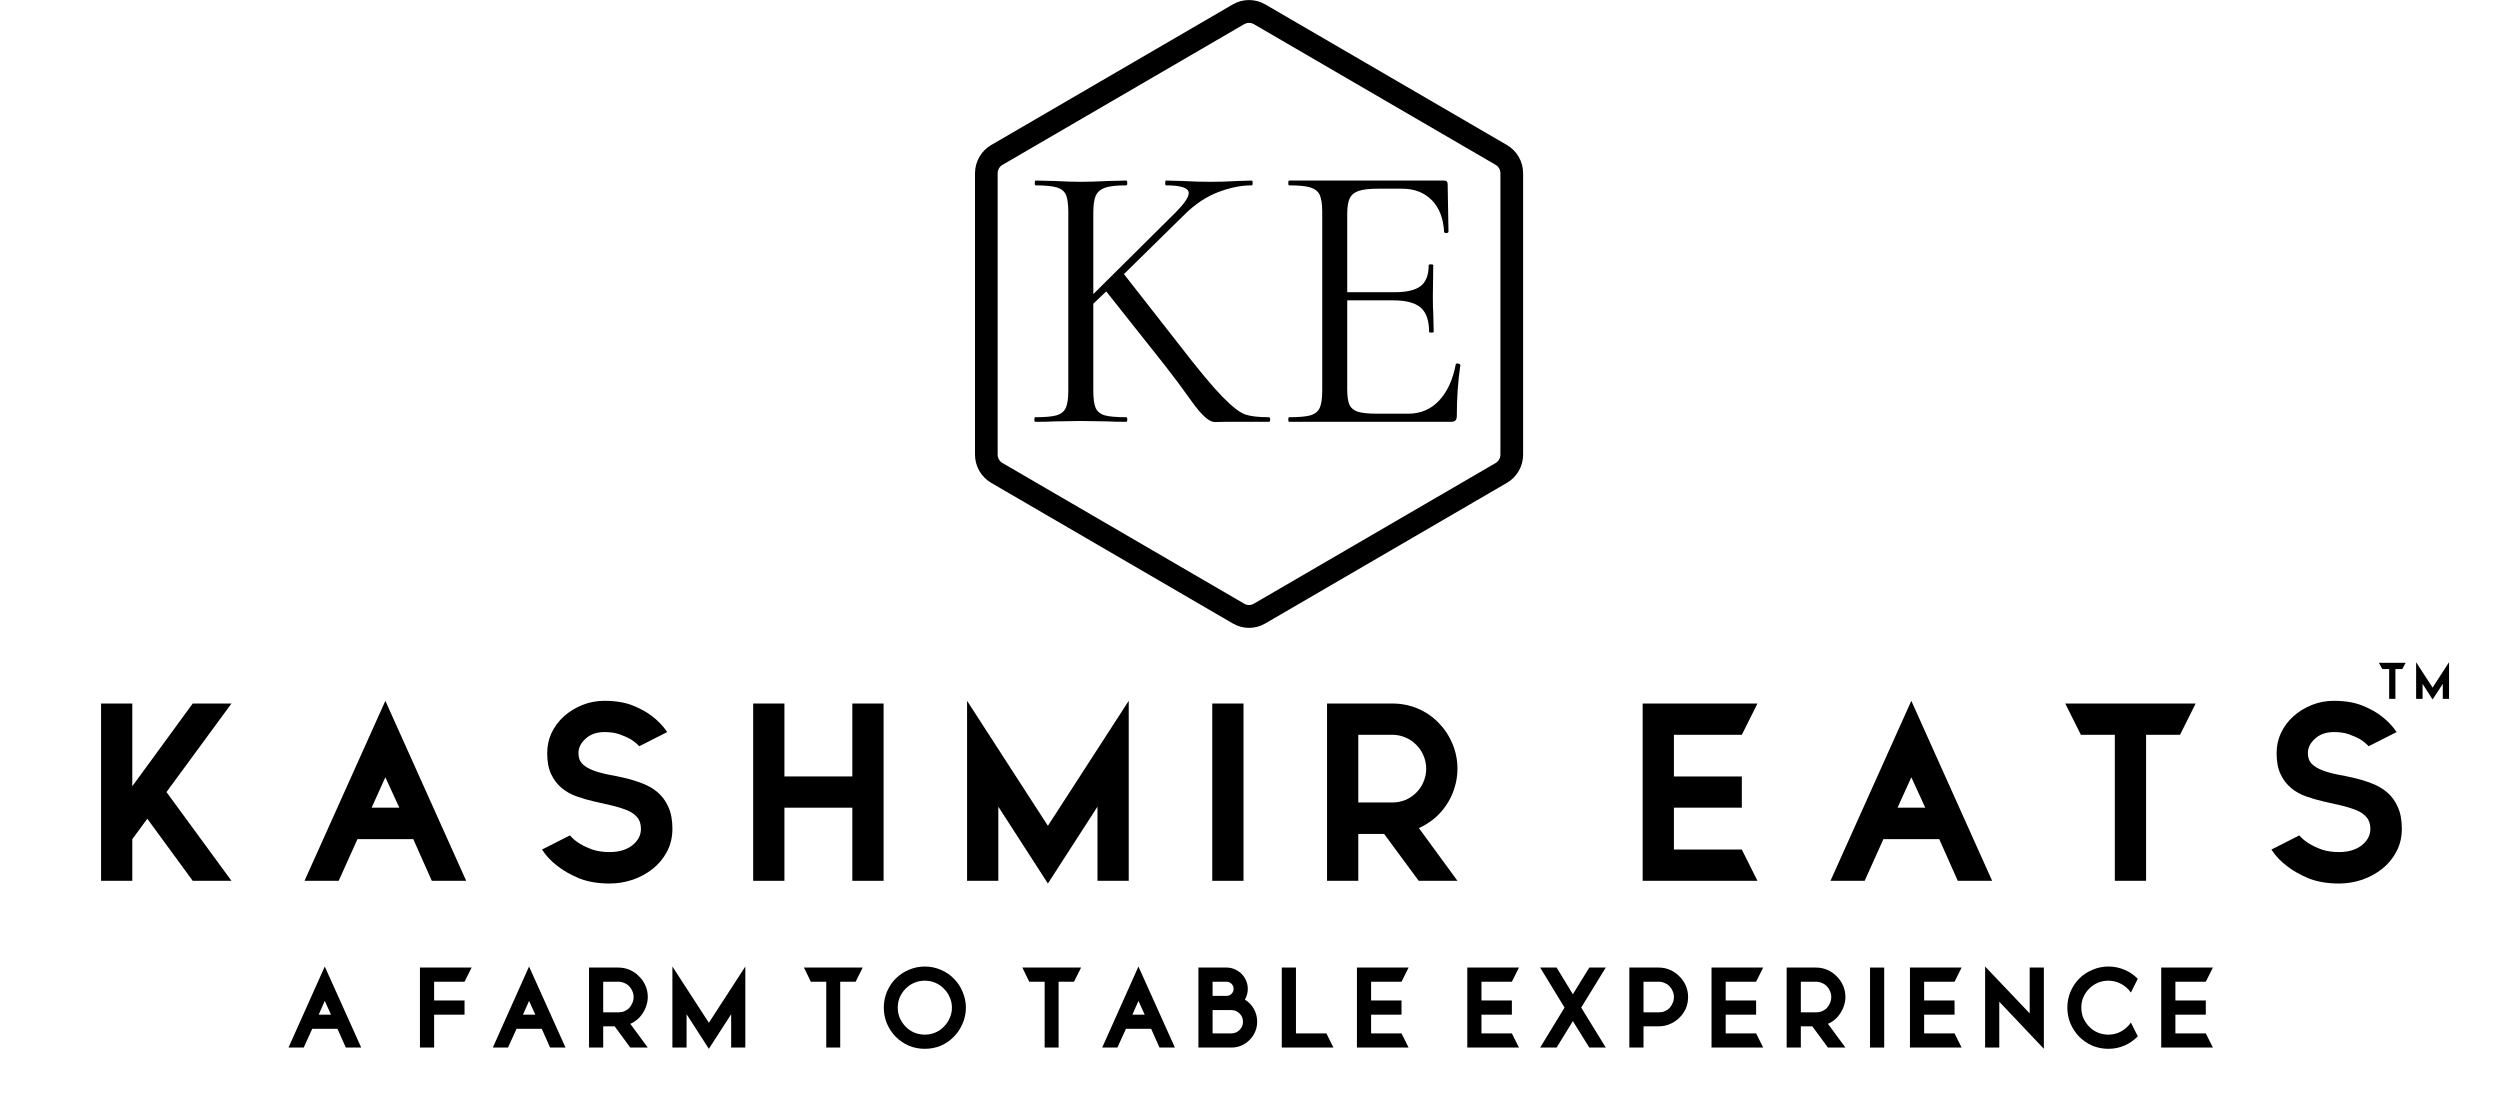 <svg xmlns="http://www.w3.org/2000/svg" xmlns:xlink="http://www.w3.org/1999/xlink" width="250" zoomAndPan="magnify" viewBox="0 0 187.5 82.5" height="110" preserveAspectRatio="xMidYMid meet" version="1.0"><defs><g/><clipPath id="d2c55efb95"><path d="M 73.125 0.004 L 114.234 0.004 L 114.234 47.09 L 73.125 47.09 Z M 73.125 0.004 " clip-rule="nonzero"/></clipPath></defs><g clip-path="url(#d2c55efb95)"><path fill="#000000" d="M 93.68 1.715 C 93.555 1.715 93.43 1.75 93.316 1.812 L 75.188 12.363 C 74.965 12.492 74.824 12.734 74.824 12.996 L 74.824 34.098 C 74.824 34.355 74.965 34.598 75.188 34.727 L 93.316 45.277 C 93.539 45.41 93.816 45.41 94.039 45.277 L 112.172 34.727 C 112.395 34.598 112.531 34.355 112.531 34.098 L 112.531 12.996 C 112.531 12.734 112.395 12.492 112.172 12.363 L 94.039 1.812 C 93.93 1.75 93.805 1.715 93.68 1.715 Z M 93.68 47.09 C 93.258 47.09 92.84 46.98 92.465 46.762 L 74.336 36.211 C 73.59 35.777 73.125 34.969 73.125 34.098 L 73.125 12.996 C 73.125 12.125 73.59 11.312 74.336 10.879 L 92.465 0.328 C 93.215 -0.105 94.145 -0.105 94.891 0.328 L 113.023 10.879 C 113.77 11.312 114.234 12.125 114.234 12.996 L 114.234 34.098 C 114.234 34.969 113.77 35.777 113.023 36.211 L 94.891 46.762 C 94.516 46.98 94.098 47.09 93.68 47.09 " fill-opacity="1" fill-rule="nonzero"/></g><g fill="#000000" fill-opacity="1"><g transform="translate(6.407, 66.061)"><g><path d="M 10.953 -13.297 L 6.078 -6.656 L 10.953 0 L 8.047 0 L 4.641 -4.656 L 3.516 -3.125 L 3.516 0 L 1.172 0 L 1.172 -13.297 L 3.516 -13.297 L 3.516 -7.094 L 8.047 -13.297 Z M 10.953 -13.297 "/></g></g></g><g fill="#000000" fill-opacity="1"><g transform="translate(22.058, 66.061)"><g><path d="M 10.328 0 L 8.938 -3.125 L 4.75 -3.125 L 3.344 0 L 0.781 0 L 6.844 -13.5 L 12.906 0 Z M 5.812 -5.484 L 7.891 -5.484 L 6.844 -7.766 Z M 5.812 -5.484 "/></g></g></g><g fill="#000000" fill-opacity="1"><g transform="translate(39.665, 66.061)"><g><path d="M 3.719 -9.578 C 3.719 -9.242 3.816 -8.973 4.016 -8.766 C 4.223 -8.566 4.492 -8.406 4.828 -8.281 C 5.16 -8.156 5.535 -8.051 5.953 -7.969 C 6.367 -7.895 6.797 -7.805 7.234 -7.703 C 7.68 -7.598 8.113 -7.461 8.531 -7.297 C 8.945 -7.141 9.32 -6.922 9.656 -6.641 C 9.988 -6.359 10.254 -6 10.453 -5.562 C 10.66 -5.125 10.766 -4.57 10.766 -3.906 C 10.766 -3.27 10.629 -2.695 10.359 -2.188 C 10.086 -1.676 9.727 -1.242 9.281 -0.891 C 8.844 -0.547 8.344 -0.273 7.781 -0.078 C 7.219 0.109 6.645 0.203 6.062 0.203 C 5.176 0.203 4.41 0.07 3.766 -0.188 C 3.129 -0.457 2.602 -0.754 2.188 -1.078 C 1.695 -1.441 1.297 -1.863 0.984 -2.344 L 3.078 -3.406 C 3.285 -3.164 3.535 -2.957 3.828 -2.781 C 4.086 -2.625 4.398 -2.477 4.766 -2.344 C 5.141 -2.219 5.57 -2.156 6.062 -2.156 C 6.75 -2.156 7.312 -2.32 7.75 -2.656 C 8.188 -3 8.406 -3.414 8.406 -3.906 C 8.406 -4.27 8.305 -4.562 8.109 -4.781 C 7.91 -5.008 7.645 -5.188 7.312 -5.312 C 6.977 -5.445 6.602 -5.562 6.188 -5.656 C 5.77 -5.75 5.336 -5.848 4.891 -5.953 C 4.441 -6.055 4.008 -6.18 3.594 -6.328 C 3.176 -6.473 2.801 -6.68 2.469 -6.953 C 2.133 -7.234 1.867 -7.582 1.672 -8 C 1.473 -8.414 1.375 -8.941 1.375 -9.578 C 1.375 -10.117 1.484 -10.625 1.703 -11.094 C 1.93 -11.57 2.242 -11.988 2.641 -12.344 C 3.035 -12.695 3.492 -12.977 4.016 -13.188 C 4.535 -13.395 5.086 -13.5 5.672 -13.5 C 6.504 -13.5 7.219 -13.379 7.812 -13.141 C 8.406 -12.898 8.891 -12.629 9.266 -12.328 C 9.711 -11.984 10.082 -11.594 10.375 -11.156 L 8.281 -10.094 C 8.094 -10.289 7.875 -10.469 7.625 -10.625 C 7.406 -10.75 7.133 -10.867 6.812 -10.984 C 6.5 -11.098 6.117 -11.156 5.672 -11.156 C 5.086 -11.156 4.613 -10.988 4.25 -10.656 C 3.895 -10.332 3.719 -9.973 3.719 -9.578 Z M 3.719 -9.578 "/></g></g></g><g fill="#000000" fill-opacity="1"><g transform="translate(55.316, 66.061)"><g><path d="M 8.609 -13.297 L 10.953 -13.297 L 10.953 0 L 8.609 0 L 8.609 -5.484 L 3.516 -5.484 L 3.516 0 L 1.172 0 L 1.172 -13.297 L 3.516 -13.297 L 3.516 -7.828 L 8.609 -7.828 Z M 8.609 -13.297 "/></g></g></g><g fill="#000000" fill-opacity="1"><g transform="translate(71.358, 66.061)"><g><path d="M 7.234 -4.125 L 13.297 -13.5 L 13.297 0 L 10.953 0 L 10.953 -5.562 L 7.234 0.203 L 3.516 -5.562 L 3.516 0 L 1.172 0 L 1.172 -13.5 Z M 7.234 -4.125 "/></g></g></g><g fill="#000000" fill-opacity="1"><g transform="translate(89.747, 66.061)"><g><path d="M 3.516 0 L 1.172 0 L 1.172 -13.297 L 3.516 -13.297 Z M 3.516 0 "/></g></g></g><g fill="#000000" fill-opacity="1"><g transform="translate(98.356, 66.061)"><g><path d="M 10.953 -8.406 C 10.953 -7.914 10.879 -7.441 10.734 -6.984 C 10.598 -6.523 10.398 -6.102 10.141 -5.719 C 9.891 -5.332 9.586 -4.988 9.234 -4.688 C 8.879 -4.395 8.488 -4.148 8.062 -3.953 L 10.953 0 L 8.047 0 L 5.453 -3.516 L 3.516 -3.516 L 3.516 0 L 1.172 0 L 1.172 -13.297 L 6.062 -13.297 C 6.738 -13.297 7.375 -13.172 7.969 -12.922 C 8.562 -12.672 9.078 -12.32 9.516 -11.875 C 9.961 -11.426 10.312 -10.906 10.562 -10.312 C 10.82 -9.719 10.953 -9.082 10.953 -8.406 Z M 3.516 -5.875 L 6.062 -5.875 C 6.414 -5.875 6.742 -5.938 7.047 -6.062 C 7.359 -6.195 7.629 -6.379 7.859 -6.609 C 8.098 -6.848 8.281 -7.117 8.406 -7.422 C 8.539 -7.734 8.609 -8.062 8.609 -8.406 C 8.609 -8.758 8.539 -9.086 8.406 -9.391 C 8.281 -9.703 8.098 -9.973 7.859 -10.203 C 7.629 -10.441 7.359 -10.625 7.047 -10.75 C 6.742 -10.883 6.414 -10.953 6.062 -10.953 L 3.516 -10.953 Z M 3.516 -5.875 "/></g></g></g><g fill="#000000" fill-opacity="1"><g transform="translate(114.202, 66.061)"><g/></g></g><g fill="#000000" fill-opacity="1"><g transform="translate(122.028, 66.061)"><g><path d="M 3.516 -2.344 L 8.609 -2.344 L 9.781 0 L 1.172 0 L 1.172 -13.297 L 9.781 -13.297 L 8.609 -10.953 L 3.516 -10.953 L 3.516 -7.828 L 8.609 -7.828 L 8.609 -5.484 L 3.516 -5.484 Z M 3.516 -2.344 "/></g></g></g><g fill="#000000" fill-opacity="1"><g transform="translate(136.505, 66.061)"><g><path d="M 10.328 0 L 8.938 -3.125 L 4.75 -3.125 L 3.344 0 L 0.781 0 L 6.844 -13.5 L 12.906 0 Z M 5.812 -5.484 L 7.891 -5.484 L 6.844 -7.766 Z M 5.812 -5.484 "/></g></g></g><g fill="#000000" fill-opacity="1"><g transform="translate(154.112, 66.061)"><g><path d="M 10.562 -13.297 L 9.391 -10.953 L 6.844 -10.953 L 6.844 0 L 4.5 0 L 4.5 -10.953 L 1.953 -10.953 L 0.781 -13.297 Z M 10.562 -13.297 "/></g></g></g><g fill="#000000" fill-opacity="1"><g transform="translate(169.371, 66.061)"><g><path d="M 3.719 -9.578 C 3.719 -9.242 3.816 -8.973 4.016 -8.766 C 4.223 -8.566 4.492 -8.406 4.828 -8.281 C 5.16 -8.156 5.535 -8.051 5.953 -7.969 C 6.367 -7.895 6.797 -7.805 7.234 -7.703 C 7.68 -7.598 8.113 -7.461 8.531 -7.297 C 8.945 -7.141 9.32 -6.922 9.656 -6.641 C 9.988 -6.359 10.254 -6 10.453 -5.562 C 10.66 -5.125 10.766 -4.57 10.766 -3.906 C 10.766 -3.27 10.629 -2.695 10.359 -2.188 C 10.086 -1.676 9.727 -1.242 9.281 -0.891 C 8.844 -0.547 8.344 -0.273 7.781 -0.078 C 7.219 0.109 6.645 0.203 6.062 0.203 C 5.176 0.203 4.41 0.07 3.766 -0.188 C 3.129 -0.457 2.602 -0.754 2.188 -1.078 C 1.695 -1.441 1.297 -1.863 0.984 -2.344 L 3.078 -3.406 C 3.285 -3.164 3.535 -2.957 3.828 -2.781 C 4.086 -2.625 4.398 -2.477 4.766 -2.344 C 5.141 -2.219 5.57 -2.156 6.062 -2.156 C 6.75 -2.156 7.312 -2.32 7.75 -2.656 C 8.188 -3 8.406 -3.414 8.406 -3.906 C 8.406 -4.27 8.305 -4.562 8.109 -4.781 C 7.91 -5.008 7.645 -5.188 7.312 -5.312 C 6.977 -5.445 6.602 -5.562 6.188 -5.656 C 5.77 -5.75 5.336 -5.848 4.891 -5.953 C 4.441 -6.055 4.008 -6.18 3.594 -6.328 C 3.176 -6.473 2.801 -6.68 2.469 -6.953 C 2.133 -7.234 1.867 -7.582 1.672 -8 C 1.473 -8.414 1.375 -8.941 1.375 -9.578 C 1.375 -10.117 1.484 -10.625 1.703 -11.094 C 1.93 -11.57 2.242 -11.988 2.641 -12.344 C 3.035 -12.695 3.492 -12.977 4.016 -13.188 C 4.535 -13.395 5.086 -13.5 5.672 -13.5 C 6.504 -13.5 7.219 -13.379 7.812 -13.141 C 8.406 -12.898 8.891 -12.629 9.266 -12.328 C 9.711 -11.984 10.082 -11.594 10.375 -11.156 L 8.281 -10.094 C 8.094 -10.289 7.875 -10.469 7.625 -10.625 C 7.406 -10.75 7.133 -10.867 6.812 -10.984 C 6.5 -11.098 6.117 -11.156 5.672 -11.156 C 5.086 -11.156 4.613 -10.988 4.25 -10.656 C 3.895 -10.332 3.719 -9.973 3.719 -9.578 Z M 3.719 -9.578 "/></g></g></g><g fill="#000000" fill-opacity="1"><g transform="translate(21.279, 78.567)"><g><path d="M 4.656 0 L 4.031 -1.406 L 2.141 -1.406 L 1.5 0 L 0.359 0 L 3.078 -6.078 L 5.812 0 Z M 2.625 -2.469 L 3.547 -2.469 L 3.078 -3.5 Z M 2.625 -2.469 "/></g></g></g><g fill="#000000" fill-opacity="1"><g transform="translate(28.323, 78.567)"><g/></g></g><g fill="#000000" fill-opacity="1"><g transform="translate(30.965, 78.567)"><g><path d="M 3.875 -4.938 L 1.594 -4.938 L 1.594 -3.531 L 3.875 -3.531 L 3.875 -2.469 L 1.594 -2.469 L 1.594 0 L 0.531 0 L 0.531 -6 L 4.406 -6 Z M 3.875 -4.938 "/></g></g></g><g fill="#000000" fill-opacity="1"><g transform="translate(36.601, 78.567)"><g><path d="M 4.656 0 L 4.031 -1.406 L 2.141 -1.406 L 1.5 0 L 0.359 0 L 3.078 -6.078 L 5.812 0 Z M 2.625 -2.469 L 3.547 -2.469 L 3.078 -3.5 Z M 2.625 -2.469 "/></g></g></g><g fill="#000000" fill-opacity="1"><g transform="translate(43.646, 78.567)"><g><path d="M 4.938 -3.797 C 4.938 -3.566 4.898 -3.348 4.828 -3.141 C 4.766 -2.941 4.676 -2.754 4.562 -2.578 C 4.445 -2.398 4.312 -2.242 4.156 -2.109 C 4 -1.973 3.82 -1.863 3.625 -1.781 L 4.938 0 L 3.625 0 L 2.453 -1.594 L 1.594 -1.594 L 1.594 0 L 0.531 0 L 0.531 -6 L 2.734 -6 C 3.035 -6 3.316 -5.941 3.578 -5.828 C 3.848 -5.711 4.082 -5.551 4.281 -5.344 C 4.488 -5.145 4.648 -4.91 4.766 -4.641 C 4.879 -4.379 4.938 -4.098 4.938 -3.797 Z M 1.594 -2.641 L 2.734 -2.641 C 2.891 -2.641 3.035 -2.664 3.172 -2.719 C 3.316 -2.781 3.441 -2.863 3.547 -2.969 C 3.648 -3.082 3.727 -3.207 3.781 -3.344 C 3.844 -3.477 3.875 -3.629 3.875 -3.797 C 3.875 -3.953 3.844 -4.098 3.781 -4.234 C 3.727 -4.367 3.648 -4.488 3.547 -4.594 C 3.441 -4.707 3.316 -4.789 3.172 -4.844 C 3.035 -4.906 2.891 -4.938 2.734 -4.938 L 1.594 -4.938 Z M 1.594 -2.641 "/></g></g></g><g fill="#000000" fill-opacity="1"><g transform="translate(49.899, 78.567)"><g><path d="M 3.266 -1.859 L 6 -6.078 L 6 0 L 4.938 0 L 4.938 -2.5 L 3.266 0.094 L 1.594 -2.5 L 1.594 0 L 0.531 0 L 0.531 -6.078 Z M 3.266 -1.859 "/></g></g></g><g fill="#000000" fill-opacity="1"><g transform="translate(57.296, 78.567)"><g/></g></g><g fill="#000000" fill-opacity="1"><g transform="translate(59.938, 78.567)"><g><path d="M 4.766 -6 L 4.234 -4.938 L 3.078 -4.938 L 3.078 0 L 2.031 0 L 2.031 -4.938 L 0.875 -4.938 L 0.359 -6 Z M 4.766 -6 "/></g></g></g><g fill="#000000" fill-opacity="1"><g transform="translate(65.926, 78.567)"><g><path d="M 3.438 -6.078 C 3.863 -6.078 4.266 -5.992 4.641 -5.828 C 5.016 -5.672 5.336 -5.453 5.609 -5.172 C 5.891 -4.898 6.109 -4.57 6.266 -4.188 C 6.43 -3.812 6.516 -3.414 6.516 -3 C 6.516 -2.57 6.43 -2.172 6.266 -1.797 C 6.109 -1.422 5.891 -1.094 5.609 -0.812 C 5.336 -0.531 5.016 -0.305 4.641 -0.141 C 4.266 0.016 3.863 0.094 3.438 0.094 C 3.008 0.094 2.609 0.016 2.234 -0.141 C 1.859 -0.305 1.531 -0.531 1.25 -0.812 C 0.977 -1.094 0.758 -1.422 0.594 -1.797 C 0.438 -2.172 0.359 -2.57 0.359 -3 C 0.359 -3.414 0.438 -3.812 0.594 -4.188 C 0.758 -4.57 0.977 -4.898 1.25 -5.172 C 1.531 -5.453 1.859 -5.672 2.234 -5.828 C 2.609 -5.992 3.008 -6.078 3.438 -6.078 Z M 3.438 -0.969 C 3.719 -0.969 3.977 -1.02 4.219 -1.125 C 4.469 -1.227 4.68 -1.375 4.859 -1.562 C 5.047 -1.75 5.191 -1.961 5.297 -2.203 C 5.41 -2.453 5.469 -2.719 5.469 -3 C 5.469 -3.281 5.41 -3.539 5.297 -3.781 C 5.191 -4.031 5.047 -4.242 4.859 -4.422 C 4.68 -4.609 4.469 -4.754 4.219 -4.859 C 3.977 -4.961 3.719 -5.016 3.438 -5.016 C 3.156 -5.016 2.891 -4.961 2.641 -4.859 C 2.398 -4.754 2.188 -4.609 2 -4.422 C 1.82 -4.242 1.676 -4.031 1.562 -3.781 C 1.457 -3.539 1.406 -3.281 1.406 -3 C 1.406 -2.719 1.457 -2.453 1.562 -2.203 C 1.676 -1.961 1.82 -1.75 2 -1.562 C 2.188 -1.375 2.398 -1.227 2.641 -1.125 C 2.891 -1.02 3.156 -0.969 3.438 -0.969 Z M 3.438 -0.969 "/></g></g></g><g fill="#000000" fill-opacity="1"><g transform="translate(73.675, 78.567)"><g/></g></g><g fill="#000000" fill-opacity="1"><g transform="translate(76.317, 78.567)"><g><path d="M 4.766 -6 L 4.234 -4.938 L 3.078 -4.938 L 3.078 0 L 2.031 0 L 2.031 -4.938 L 0.875 -4.938 L 0.359 -6 Z M 4.766 -6 "/></g></g></g><g fill="#000000" fill-opacity="1"><g transform="translate(82.305, 78.567)"><g><path d="M 4.656 0 L 4.031 -1.406 L 2.141 -1.406 L 1.5 0 L 0.359 0 L 3.078 -6.078 L 5.812 0 Z M 2.625 -2.469 L 3.547 -2.469 L 3.078 -3.5 Z M 2.625 -2.469 "/></g></g></g><g fill="#000000" fill-opacity="1"><g transform="translate(89.35, 78.567)"><g><path d="M 4.016 -3.594 C 4.297 -3.426 4.52 -3.195 4.688 -2.906 C 4.852 -2.613 4.938 -2.289 4.938 -1.938 C 4.938 -1.664 4.883 -1.41 4.781 -1.172 C 4.676 -0.941 4.535 -0.738 4.359 -0.562 C 4.18 -0.383 3.973 -0.242 3.734 -0.141 C 3.504 -0.047 3.258 0 3 0 L 0.531 0 L 0.531 -6 L 2.641 -6 C 2.859 -6 3.062 -5.957 3.25 -5.875 C 3.445 -5.789 3.617 -5.676 3.766 -5.531 C 3.91 -5.383 4.023 -5.211 4.109 -5.016 C 4.191 -4.828 4.234 -4.625 4.234 -4.406 C 4.234 -4.113 4.16 -3.844 4.016 -3.594 Z M 3.172 -4.406 C 3.172 -4.551 3.117 -4.676 3.016 -4.781 C 2.91 -4.883 2.785 -4.938 2.641 -4.938 L 1.594 -4.938 L 1.594 -3.875 L 2.641 -3.875 C 2.785 -3.875 2.91 -3.926 3.016 -4.031 C 3.117 -4.133 3.172 -4.258 3.172 -4.406 Z M 3 -1.062 C 3.238 -1.062 3.441 -1.145 3.609 -1.312 C 3.785 -1.477 3.875 -1.688 3.875 -1.938 C 3.875 -2.188 3.785 -2.395 3.609 -2.562 C 3.441 -2.727 3.238 -2.812 3 -2.812 L 1.594 -2.812 L 1.594 -1.062 Z M 3 -1.062 "/></g></g></g><g fill="#000000" fill-opacity="1"><g transform="translate(95.603, 78.567)"><g><path d="M 3.875 -1.062 L 4.406 0 L 0.531 0 L 0.531 -6 L 1.594 -6 L 1.594 -1.062 Z M 3.875 -1.062 "/></g></g></g><g fill="#000000" fill-opacity="1"><g transform="translate(101.239, 78.567)"><g><path d="M 1.594 -1.062 L 3.875 -1.062 L 4.406 0 L 0.531 0 L 0.531 -6 L 4.406 -6 L 3.875 -4.938 L 1.594 -4.938 L 1.594 -3.531 L 3.875 -3.531 L 3.875 -2.469 L 1.594 -2.469 Z M 1.594 -1.062 "/></g></g></g><g fill="#000000" fill-opacity="1"><g transform="translate(106.874, 78.567)"><g/></g></g><g fill="#000000" fill-opacity="1"><g transform="translate(109.516, 78.567)"><g><path d="M 1.594 -1.062 L 3.875 -1.062 L 4.406 0 L 0.531 0 L 0.531 -6 L 4.406 -6 L 3.875 -4.938 L 1.594 -4.938 L 1.594 -3.531 L 3.875 -3.531 L 3.875 -2.469 L 1.594 -2.469 Z M 1.594 -1.062 "/></g></g></g><g fill="#000000" fill-opacity="1"><g transform="translate(115.152, 78.567)"><g><path d="M 5.281 -6 L 3.438 -3 L 5.281 0 L 4.047 0 L 2.812 -1.984 L 1.594 0 L 0.359 0 L 2.188 -3 L 0.359 -6 L 1.594 -6 L 2.812 -4 L 4.047 -6 Z M 5.281 -6 "/></g></g></g><g fill="#000000" fill-opacity="1"><g transform="translate(121.669, 78.567)"><g><path d="M 2.734 -6 C 3.035 -6 3.316 -5.941 3.578 -5.828 C 3.848 -5.711 4.082 -5.551 4.281 -5.344 C 4.488 -5.145 4.648 -4.91 4.766 -4.641 C 4.879 -4.379 4.938 -4.098 4.938 -3.797 C 4.938 -3.484 4.879 -3.191 4.766 -2.922 C 4.648 -2.66 4.488 -2.43 4.281 -2.234 C 4.082 -2.035 3.848 -1.879 3.578 -1.766 C 3.316 -1.648 3.035 -1.594 2.734 -1.594 L 1.594 -1.594 L 1.594 0 L 0.531 0 L 0.531 -6 Z M 2.734 -2.641 C 2.891 -2.641 3.035 -2.664 3.172 -2.719 C 3.316 -2.781 3.441 -2.863 3.547 -2.969 C 3.648 -3.082 3.727 -3.207 3.781 -3.344 C 3.844 -3.477 3.875 -3.629 3.875 -3.797 C 3.875 -3.953 3.844 -4.098 3.781 -4.234 C 3.727 -4.367 3.648 -4.488 3.547 -4.594 C 3.441 -4.707 3.316 -4.789 3.172 -4.844 C 3.035 -4.906 2.891 -4.938 2.734 -4.938 L 1.594 -4.938 L 1.594 -2.641 Z M 2.734 -2.641 "/></g></g></g><g fill="#000000" fill-opacity="1"><g transform="translate(127.833, 78.567)"><g><path d="M 1.594 -1.062 L 3.875 -1.062 L 4.406 0 L 0.531 0 L 0.531 -6 L 4.406 -6 L 3.875 -4.938 L 1.594 -4.938 L 1.594 -3.531 L 3.875 -3.531 L 3.875 -2.469 L 1.594 -2.469 Z M 1.594 -1.062 "/></g></g></g><g fill="#000000" fill-opacity="1"><g transform="translate(133.469, 78.567)"><g><path d="M 4.938 -3.797 C 4.938 -3.566 4.898 -3.348 4.828 -3.141 C 4.766 -2.941 4.676 -2.754 4.562 -2.578 C 4.445 -2.398 4.312 -2.242 4.156 -2.109 C 4 -1.973 3.82 -1.863 3.625 -1.781 L 4.938 0 L 3.625 0 L 2.453 -1.594 L 1.594 -1.594 L 1.594 0 L 0.531 0 L 0.531 -6 L 2.734 -6 C 3.035 -6 3.316 -5.941 3.578 -5.828 C 3.848 -5.711 4.082 -5.551 4.281 -5.344 C 4.488 -5.145 4.648 -4.91 4.766 -4.641 C 4.879 -4.379 4.938 -4.098 4.938 -3.797 Z M 1.594 -2.641 L 2.734 -2.641 C 2.891 -2.641 3.035 -2.664 3.172 -2.719 C 3.316 -2.781 3.441 -2.863 3.547 -2.969 C 3.648 -3.082 3.727 -3.207 3.781 -3.344 C 3.844 -3.477 3.875 -3.629 3.875 -3.797 C 3.875 -3.953 3.844 -4.098 3.781 -4.234 C 3.727 -4.367 3.648 -4.488 3.547 -4.594 C 3.441 -4.707 3.316 -4.789 3.172 -4.844 C 3.035 -4.906 2.891 -4.938 2.734 -4.938 L 1.594 -4.938 Z M 1.594 -2.641 "/></g></g></g><g fill="#000000" fill-opacity="1"><g transform="translate(139.721, 78.567)"><g><path d="M 1.594 0 L 0.531 0 L 0.531 -6 L 1.594 -6 Z M 1.594 0 "/></g></g></g><g fill="#000000" fill-opacity="1"><g transform="translate(142.716, 78.567)"><g><path d="M 1.594 -1.062 L 3.875 -1.062 L 4.406 0 L 0.531 0 L 0.531 -6 L 4.406 -6 L 3.875 -4.938 L 1.594 -4.938 L 1.594 -3.531 L 3.875 -3.531 L 3.875 -2.469 L 1.594 -2.469 Z M 1.594 -1.062 "/></g></g></g><g fill="#000000" fill-opacity="1"><g transform="translate(148.352, 78.567)"><g><path d="M 3.875 -6 L 4.938 -6 L 4.938 0.094 L 1.594 -3.438 L 1.594 0 L 0.531 0 L 0.531 -6.078 L 3.875 -2.562 Z M 3.875 -6 "/></g></g></g><g fill="#000000" fill-opacity="1"><g transform="translate(154.692, 78.567)"><g><path d="M 3.438 -0.969 C 3.789 -0.969 4.113 -1.051 4.406 -1.219 C 4.695 -1.383 4.938 -1.602 5.125 -1.875 L 5.641 -0.844 C 5.359 -0.551 5.031 -0.32 4.656 -0.156 C 4.281 0.008 3.875 0.094 3.438 0.094 C 3.008 0.094 2.609 0.016 2.234 -0.141 C 1.859 -0.305 1.531 -0.531 1.25 -0.812 C 0.977 -1.094 0.758 -1.422 0.594 -1.797 C 0.438 -2.172 0.359 -2.57 0.359 -3 C 0.359 -3.414 0.438 -3.812 0.594 -4.188 C 0.758 -4.57 0.977 -4.898 1.25 -5.172 C 1.531 -5.453 1.859 -5.672 2.234 -5.828 C 2.609 -5.992 3.008 -6.078 3.438 -6.078 C 3.875 -6.078 4.281 -5.992 4.656 -5.828 C 5.031 -5.672 5.359 -5.445 5.641 -5.156 L 5.125 -4.125 C 4.938 -4.395 4.695 -4.609 4.406 -4.766 C 4.113 -4.93 3.789 -5.016 3.438 -5.016 C 3.156 -5.016 2.891 -4.961 2.641 -4.859 C 2.398 -4.754 2.188 -4.609 2 -4.422 C 1.82 -4.242 1.676 -4.031 1.562 -3.781 C 1.457 -3.539 1.406 -3.281 1.406 -3 C 1.406 -2.719 1.457 -2.453 1.562 -2.203 C 1.676 -1.961 1.82 -1.75 2 -1.562 C 2.188 -1.375 2.398 -1.227 2.641 -1.125 C 2.891 -1.02 3.156 -0.969 3.438 -0.969 Z M 3.438 -0.969 "/></g></g></g><g fill="#000000" fill-opacity="1"><g transform="translate(161.561, 78.567)"><g><path d="M 1.594 -1.062 L 3.875 -1.062 L 4.406 0 L 0.531 0 L 0.531 -6 L 4.406 -6 L 3.875 -4.938 L 1.594 -4.938 L 1.594 -3.531 L 3.875 -3.531 L 3.875 -2.469 L 1.594 -2.469 Z M 1.594 -1.062 "/></g></g></g><g fill="#000000" fill-opacity="1"><g transform="translate(76.623, 31.636)"><g><path d="M 18.547 -0.344 C 18.609 -0.344 18.641 -0.285 18.641 -0.172 C 18.641 -0.055 18.609 0 18.547 0 L 15.312 0 C 15.156 0 14.879 0.004 14.484 0.016 C 14.086 0.023 13.531 -0.461 12.812 -1.453 C 12.102 -2.453 11.422 -3.367 10.766 -4.203 L 6.344 -9.781 L 5.375 -8.859 L 5.375 -2.344 C 5.375 -1.758 5.43 -1.328 5.547 -1.047 C 5.672 -0.773 5.898 -0.586 6.234 -0.484 C 6.578 -0.391 7.113 -0.344 7.844 -0.344 C 7.895 -0.344 7.922 -0.285 7.922 -0.172 C 7.922 -0.055 7.895 0 7.844 0 C 7.258 0 6.797 -0.008 6.453 -0.031 L 4.422 -0.062 L 2.453 -0.031 C 2.109 -0.008 1.629 0 1.016 0 C 0.973 0 0.953 -0.055 0.953 -0.172 C 0.953 -0.285 0.973 -0.344 1.016 -0.344 C 1.742 -0.344 2.273 -0.391 2.609 -0.484 C 2.953 -0.586 3.188 -0.773 3.312 -1.047 C 3.438 -1.328 3.5 -1.758 3.5 -2.344 L 3.5 -15.734 C 3.5 -16.316 3.441 -16.742 3.328 -17.016 C 3.211 -17.285 2.984 -17.473 2.641 -17.578 C 2.305 -17.68 1.773 -17.734 1.047 -17.734 C 1.004 -17.734 0.984 -17.789 0.984 -17.906 C 0.984 -18.031 1.004 -18.094 1.047 -18.094 L 2.484 -18.062 C 3.297 -18.02 3.941 -18 4.422 -18 C 4.984 -18 5.672 -18.02 6.484 -18.062 L 7.844 -18.094 C 7.895 -18.094 7.922 -18.031 7.922 -17.906 C 7.922 -17.789 7.895 -17.734 7.844 -17.734 C 7.125 -17.734 6.598 -17.676 6.266 -17.562 C 5.93 -17.445 5.695 -17.25 5.562 -16.969 C 5.438 -16.688 5.375 -16.258 5.375 -15.688 L 5.375 -9.578 L 11.578 -15.734 C 12.211 -16.379 12.531 -16.852 12.531 -17.156 C 12.531 -17.539 11.961 -17.734 10.828 -17.734 C 10.785 -17.734 10.766 -17.789 10.766 -17.906 C 10.766 -18.031 10.785 -18.094 10.828 -18.094 L 12.062 -18.062 C 12.832 -18.02 13.535 -18 14.172 -18 C 14.816 -18 15.484 -18.02 16.172 -18.062 L 17.25 -18.094 C 17.301 -18.094 17.328 -18.031 17.328 -17.906 C 17.328 -17.789 17.301 -17.734 17.25 -17.734 C 16.457 -17.734 15.613 -17.562 14.719 -17.219 C 13.832 -16.875 13.004 -16.32 12.234 -15.562 L 7.672 -11.078 L 11.828 -5.766 C 13.242 -3.93 14.32 -2.633 15.062 -1.875 C 15.801 -1.125 16.375 -0.68 16.781 -0.547 C 17.188 -0.41 17.773 -0.344 18.547 -0.344 Z M 18.547 -0.344 "/></g></g></g><g fill="#000000" fill-opacity="1"><g transform="translate(95.433, 31.636)"><g><path d="M 13.75 -4.312 C 13.75 -4.352 13.785 -4.375 13.859 -4.375 C 13.922 -4.375 13.973 -4.363 14.016 -4.344 C 14.066 -4.32 14.094 -4.289 14.094 -4.25 C 13.914 -3.039 13.828 -1.77 13.828 -0.438 C 13.828 -0.281 13.789 -0.164 13.719 -0.094 C 13.656 -0.031 13.539 0 13.375 0 L 1.25 0 C 1.207 0 1.188 -0.055 1.188 -0.172 C 1.188 -0.285 1.207 -0.344 1.25 -0.344 C 1.977 -0.344 2.508 -0.391 2.844 -0.484 C 3.188 -0.586 3.422 -0.773 3.547 -1.047 C 3.672 -1.328 3.734 -1.758 3.734 -2.344 L 3.734 -15.734 C 3.734 -16.316 3.672 -16.742 3.547 -17.016 C 3.422 -17.285 3.188 -17.473 2.844 -17.578 C 2.508 -17.68 1.977 -17.734 1.25 -17.734 C 1.207 -17.734 1.188 -17.789 1.188 -17.906 C 1.188 -18.031 1.207 -18.094 1.25 -18.094 L 12.875 -18.094 C 13.051 -18.094 13.141 -18.004 13.141 -17.828 L 13.203 -14.266 C 13.203 -14.203 13.148 -14.164 13.047 -14.156 C 12.953 -14.156 12.895 -14.18 12.875 -14.234 C 12.82 -15.254 12.516 -16.051 11.953 -16.625 C 11.391 -17.195 10.645 -17.484 9.719 -17.484 L 7.953 -17.484 C 7.273 -17.484 6.773 -17.426 6.453 -17.312 C 6.141 -17.207 5.922 -17.023 5.797 -16.766 C 5.672 -16.504 5.609 -16.113 5.609 -15.594 L 5.609 -9.719 L 9.141 -9.719 C 10.066 -9.719 10.727 -9.875 11.125 -10.188 C 11.52 -10.5 11.719 -11.02 11.719 -11.75 C 11.719 -11.789 11.773 -11.812 11.891 -11.812 C 12.004 -11.812 12.062 -11.789 12.062 -11.75 L 12.031 -9.406 C 12.031 -8.844 12.039 -8.414 12.062 -8.125 L 12.094 -6.75 C 12.094 -6.707 12.035 -6.688 11.922 -6.688 C 11.805 -6.688 11.75 -6.707 11.75 -6.75 C 11.75 -7.594 11.539 -8.195 11.125 -8.562 C 10.707 -8.926 10.02 -9.109 9.062 -9.109 L 5.609 -9.109 L 5.609 -2.453 C 5.609 -1.922 5.664 -1.523 5.781 -1.266 C 5.906 -1.016 6.117 -0.844 6.422 -0.75 C 6.734 -0.656 7.219 -0.609 7.875 -0.609 L 10.188 -0.609 C 11.113 -0.609 11.883 -0.938 12.5 -1.594 C 13.113 -2.25 13.531 -3.156 13.75 -4.312 Z M 13.75 -4.312 "/></g></g></g><g fill="#000000" fill-opacity="1"><g transform="translate(178.264, 52.415)"><g><path d="M 2.156 -2.703 L 1.906 -2.234 L 1.391 -2.234 L 1.391 0 L 0.922 0 L 0.922 -2.234 L 0.406 -2.234 L 0.156 -2.703 Z M 2.156 -2.703 "/></g></g></g><g fill="#000000" fill-opacity="1"><g transform="translate(180.975, 52.415)"><g><path d="M 1.469 -0.844 L 2.703 -2.75 L 2.703 0 L 2.234 0 L 2.234 -1.125 L 1.469 0.047 L 0.719 -1.125 L 0.719 0 L 0.234 0 L 0.234 -2.75 Z M 1.469 -0.844 "/></g></g></g></svg>